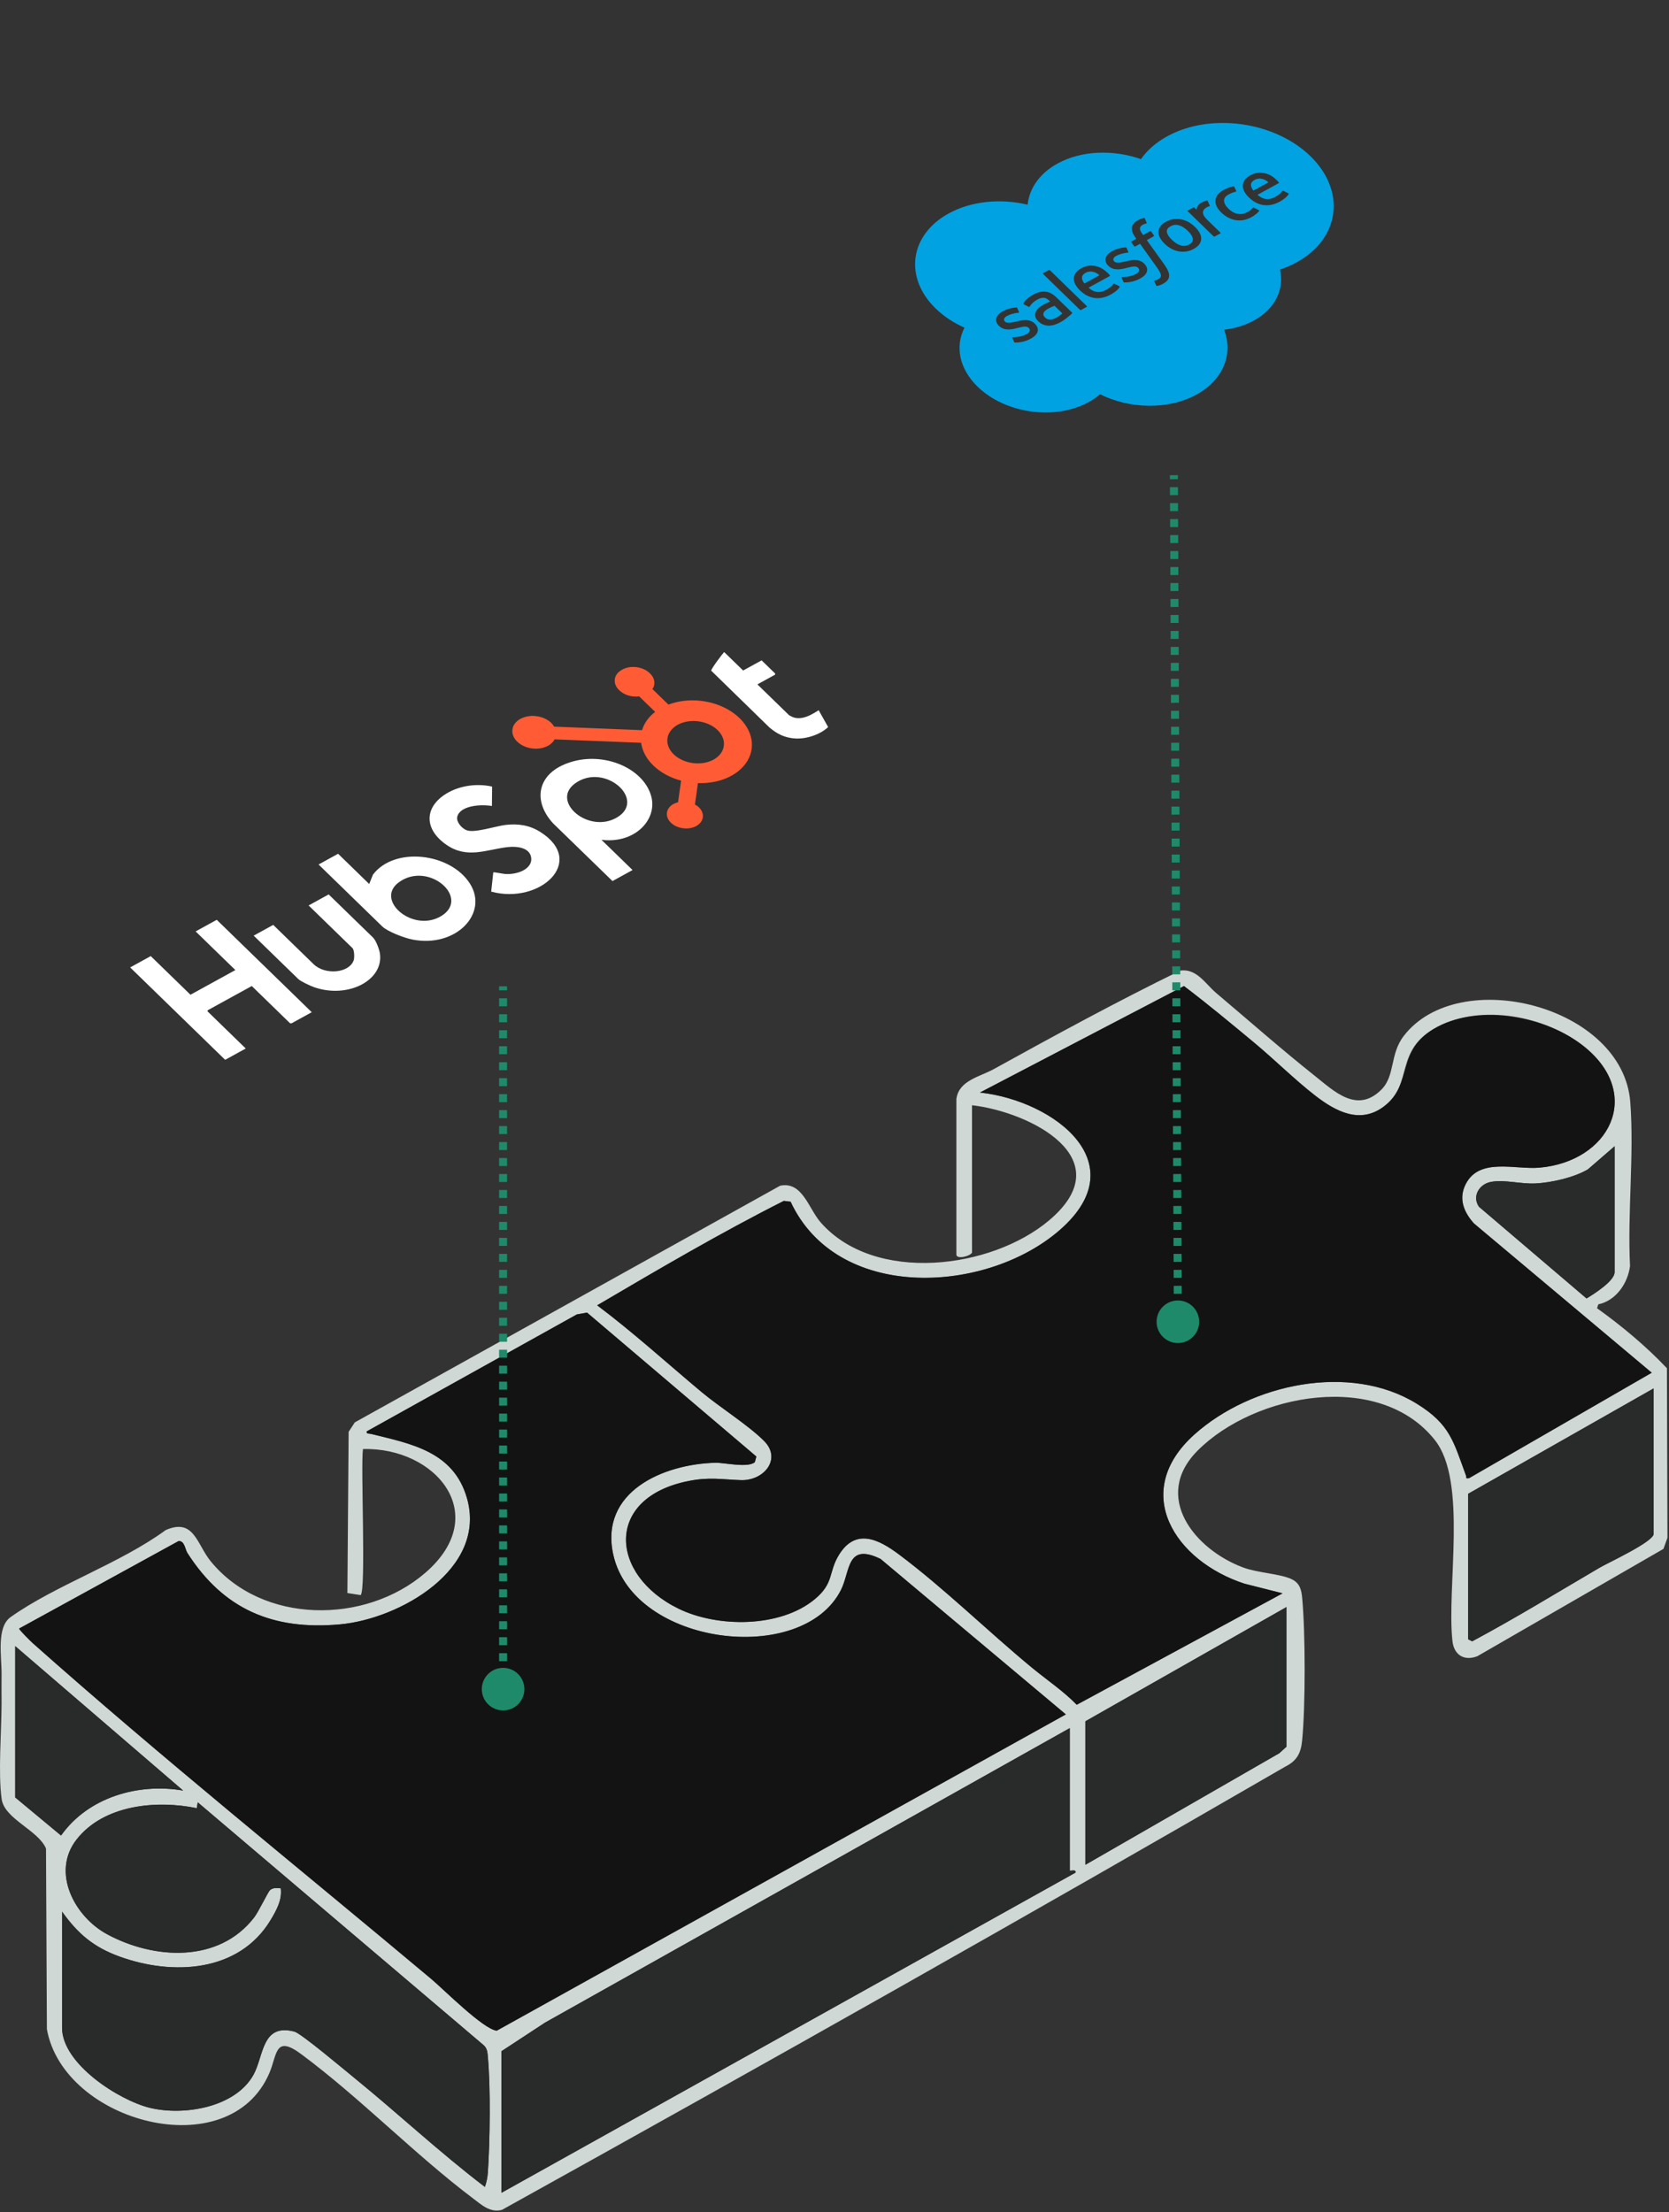 <svg width="418" height="554" viewBox="0 0 418 554" fill="none" xmlns="http://www.w3.org/2000/svg">
<rect x="0" y="0" width="418" height="554" fill="#333333" stroke="none"/>
<path d="M239.55 275.071C240.219 270.556 245.469 269.62 248.858 267.747C264.276 259.23 279.749 250.802 295.59 243.066C299.681 242.441 301.922 246.421 304.597 248.673C312.78 255.585 320.94 262.775 329.312 269.43C334.184 273.31 339.869 278.928 345.945 272.886C349.479 269.375 348.018 264.046 351.563 259.431C365.331 241.505 406.489 251.839 408.306 276.019C409.298 289.229 407.57 303.71 408.239 317.054C407.682 321.368 404.75 325.693 400.291 326.641L399.978 327.611C406.11 332.003 412.241 337.098 417.481 342.638L417.614 385.1L416.611 387.876L370.002 414.754C366.68 416.036 364.149 414.419 363.77 410.986C362.254 397.452 367.605 371.032 359.367 360.631C345.488 343.106 314.218 348.914 299.926 363.284C288.5 374.777 299.18 387.988 311.32 392.525C315.043 393.918 320.695 394.097 323.526 395.479C325.567 396.471 325.946 398.154 326.135 400.206C326.938 408.823 326.971 427.34 326.113 435.912C325.801 439.089 324.764 440.973 321.865 442.423C256.851 480.058 191.413 516.946 125.719 553.399C122.798 554.191 120.613 552.151 118.506 550.557C103.914 539.565 90.213 525.363 75.442 514.404C68.809 509.477 69.456 514.471 67.472 519.12C57.405 542.642 15.946 531.572 11.743 508.161L11.521 462.912C9.57 458.297 1.12 455.521 0.417 450.538C-0.497 444.072 0.373 433.549 0.395 426.604C0.395 424.162 0.362 421.777 0.395 419.313C0.451 414.965 -0.976 407.53 2.658 404.955C14.007 396.906 30.004 391.577 41.508 383.161C48.587 380.073 49.267 386.661 52.723 390.92C65.632 406.816 91.484 406.839 106.511 393.874C123.356 379.337 109.187 362.392 90.904 362.872C90.302 367.208 91.718 398.266 90.325 399.448L87.003 398.935L87.315 358.557L88.864 356.194L195.382 296.932C200.956 295.761 202.483 302.629 205.538 306.118C219.038 321.524 248.279 317.812 262.748 305.605C281.064 290.154 258.022 278.46 243.44 276.777V313.687C242.883 314.657 239.527 315.404 239.527 314.178V275.06L239.55 275.071ZM413.668 343.764L369.143 306.385C366.579 303.52 365.208 300.154 367.103 296.486C370.559 289.82 379.433 292.952 385.531 292.417C403.077 290.89 411.639 274.112 396.779 262.117C387.27 254.448 371.105 251.293 360.025 257.134C348.944 262.976 354.194 271.281 346.669 277.033C340.638 281.659 334.462 278.315 329.312 274.313C324.218 270.356 319.157 265.317 314.129 261.136C308.332 256.32 302.524 251.482 296.515 246.934L245.425 273.6C264.097 275.628 285.345 291.715 264.499 308.804C245.859 324.088 209.562 325.76 198.002 300.945L196.307 300.733C180.366 308.782 164.948 317.845 149.553 326.886C158.628 333.698 167.033 341.356 175.728 348.625C180.232 352.381 187.5 356.963 191.369 360.865C195.85 365.369 191.313 370.898 185.483 370.664C180.578 370.474 177.635 369.861 172.518 370.865C151.393 375 152.552 394.353 169.92 402.848C179.719 407.641 195.438 407.664 204.077 400.462C208.949 396.404 207.41 393.762 210.108 389.381C214.3 382.57 220.063 385.479 225.102 389.247C236.406 397.697 247.398 408.511 258.39 417.585C262.135 420.684 266.338 423.482 269.66 426.916L321.219 399.013L311.665 396.594C294.286 390.931 282.959 373.652 299.202 359.17C313.337 346.562 338.063 341.2 354.807 351.512C363.202 356.684 364.015 361.021 367.148 369.504C367.337 370.028 366.903 370.329 367.917 370.173L413.657 343.775L413.668 343.764ZM404.371 287.055L397.682 292.841C394.237 294.881 388.574 296.163 384.583 296.363C380.882 296.553 376.869 295.349 373.424 295.973C370.448 296.508 368.619 299.608 370.403 302.194L397.348 325.158C399.165 324.066 404.371 320.788 404.371 318.592V287.055ZM147.023 328.703L144.47 329.16L91.852 358.446C91.707 359.148 92.409 358.959 92.911 359.081C102.955 361.567 113.59 363.473 116.946 375.156C122.04 392.937 100.124 405.412 85.186 406.772C68.386 408.31 55.978 403.037 46.937 388.902C46.335 387.954 46.268 385.881 44.752 385.903L4.798 407.82C4.642 408.02 7.775 411.097 8.21 411.487C40.449 440.148 74.885 467.806 107.994 495.564C111.149 498.206 121.048 508.195 124.415 508.529L266.94 429.324L220.543 390.396C211.948 386.193 213.007 393.472 210.599 398.199C200.856 417.351 158.65 412.078 153.6 389.348C150.088 373.54 166.13 366.639 179.195 366.305C181.347 366.249 187.389 367.687 189.061 366.138L189.429 364.744L147.023 328.703ZM367.694 374.086V410.506L368.686 411.03C379.544 405.222 390.012 398.79 400.614 392.581C402.832 391.287 414.147 386.081 414.147 384.108V347.688L367.683 374.086H367.694ZM271.834 466.981L320.416 439.034L322.211 437.406V402.446L271.834 431.052V466.992V466.981ZM3.806 412.223V450.115L15.289 459.657C22.055 450.092 34.574 446.447 45.867 448.398L3.806 412.223ZM267.921 432.757L136.521 506.5L125.596 513.668V549.119L269.381 468.932C269.571 468.018 267.921 468.598 267.921 468.453V432.757ZM15.545 478.709V507.805C15.545 516.834 29.781 525.965 37.551 527.86C45.956 529.9 58.921 527.826 63.492 519.566C66.089 514.861 65.521 506.601 73.759 508.775C75.431 509.22 86.345 518.417 88.653 520.29C99.689 529.264 110.112 539.041 121.438 547.658C121.851 546.532 122.107 545.217 122.185 544.013C122.709 536.265 122.888 522.732 122.185 515.129C122.085 514.003 122.063 513.066 121.182 512.219L49.523 451.352L49.278 452.824C39.145 450.739 26.024 451.954 19.201 460.638C12.747 468.854 18.677 479.98 26.782 484.361C38.61 490.771 54.841 491.651 63.67 480.158C64.751 478.753 67.126 473.781 67.617 473.347C68.441 472.622 69.356 472.856 70.314 472.867C70.716 475.743 69.211 478.452 67.773 480.838C59.824 494.004 43.192 494.784 29.959 489.99C23.449 487.638 19.547 484.327 15.545 478.731V478.709Z" fill="#CFD8D4"/>
<path d="M413.668 343.764L367.928 370.163C366.914 370.33 367.349 370.029 367.159 369.494C364.027 361.01 363.213 356.674 354.819 351.501C338.086 341.189 313.36 346.54 299.213 359.16C282.971 373.641 294.297 390.92 311.676 396.583L321.23 399.002L269.671 426.905C266.349 423.472 262.147 420.662 258.401 417.574C247.42 408.5 236.428 397.687 225.113 389.236C220.075 385.469 214.3 382.559 210.12 389.37C207.422 393.751 208.96 396.393 204.089 400.451C195.449 407.653 179.731 407.63 169.932 402.837C152.563 394.342 151.404 374.99 172.529 370.854C177.657 369.85 180.6 370.464 185.494 370.653C191.324 370.876 195.861 365.358 191.38 360.854C187.512 356.963 180.243 352.382 175.74 348.614C167.044 341.345 158.639 333.687 149.564 326.875C164.96 317.835 180.366 308.771 196.319 300.723L198.013 300.934C209.573 325.738 245.882 324.077 264.51 308.794C285.345 291.693 264.109 275.607 245.436 273.589L296.527 246.923C302.535 251.471 308.343 256.31 314.14 261.125C319.168 265.306 324.24 270.345 329.324 274.302C334.474 278.304 340.65 281.637 346.681 277.022C354.194 271.27 349.457 262.686 360.036 257.123C370.615 251.561 387.292 254.448 396.79 262.106C411.65 274.09 403.089 290.879 385.542 292.406C379.444 292.93 370.571 289.798 367.115 296.475C365.22 300.143 366.591 303.51 369.155 306.375L413.679 343.753L413.668 343.764Z" fill="#0C0C0C" fill-opacity="0.8"/>
<path d="M147.023 328.703L189.429 364.744L189.061 366.138C187.389 367.687 181.347 366.249 179.196 366.305C166.13 366.628 150.089 373.529 153.6 389.348C158.661 412.078 200.856 417.34 210.599 398.199C213.007 393.472 211.937 386.193 220.543 390.396L266.94 429.324L124.415 508.529C121.048 508.195 111.138 498.206 107.994 495.564C74.874 467.795 40.449 440.137 8.21 411.487C7.764 411.097 4.643 408.02 4.799 407.82L44.752 385.903C46.269 385.881 46.336 387.954 46.938 388.902C55.978 403.037 68.386 408.31 85.186 406.772C100.124 405.401 122.041 392.926 116.946 375.156C113.602 363.473 102.955 361.556 92.911 359.081C92.41 358.959 91.707 359.148 91.852 358.446L144.47 329.16L147.023 328.703Z" fill="#0C0C0C" fill-opacity="0.8"/>
<path d="M15.545 478.709C19.558 484.305 23.46 487.605 29.959 489.968C43.192 494.762 59.824 493.982 67.773 480.816C69.211 478.43 70.716 475.71 70.314 472.845C69.356 472.845 68.442 472.611 67.617 473.325C67.126 473.759 64.751 478.731 63.67 480.136C54.83 491.629 38.61 490.749 26.782 484.339C18.677 479.946 12.747 468.821 19.201 460.616C26.035 451.932 39.145 450.717 49.278 452.801L49.524 451.33L121.182 512.197C122.063 513.055 122.074 513.981 122.185 515.107C122.888 522.721 122.709 536.254 122.185 543.991C122.107 545.195 121.84 546.51 121.438 547.636C110.123 539.019 99.689 529.242 88.653 520.268C86.345 518.395 75.431 509.198 73.759 508.752C65.521 506.567 66.089 514.839 63.492 519.544C58.921 527.804 45.956 529.878 37.551 527.838C29.781 525.954 15.545 516.823 15.545 507.783V478.687V478.709Z" fill="#292A2A"/>
<path d="M267.922 432.758V468.453C267.922 468.598 269.572 468.018 269.383 468.932L125.598 549.119V513.669L136.523 506.501L267.922 432.758Z" fill="#292A2A"/>
<path d="M271.834 466.982V431.041L322.2 402.436V437.395L320.416 439.034L271.834 466.982Z" fill="#292A2A"/>
<path d="M367.695 374.086L414.16 347.688V384.108C414.16 386.081 402.844 391.287 400.626 392.581C390.024 398.801 379.545 405.233 368.699 411.03L367.706 410.506V374.086H367.695Z" fill="#292A2A"/>
<path d="M3.807 412.223L45.867 448.398C34.575 446.447 22.056 450.092 15.289 459.657L3.807 450.115V412.223Z" fill="#292A2A"/>
<path d="M404.37 287.055V318.592C404.37 320.789 399.164 324.066 397.347 325.159L370.403 302.194C368.619 299.608 370.459 296.509 373.424 295.973C376.857 295.349 380.882 296.553 384.583 296.364C388.574 296.163 394.237 294.87 397.682 292.841L404.37 287.055Z" fill="#292A2A"/>
<path d="M120.667 423C120.667 425.946 123.054 428.333 126 428.333C128.946 428.333 131.333 425.946 131.333 423C131.333 420.054 128.946 417.667 126 417.667C123.054 417.667 120.667 420.054 120.667 423ZM126 247H125V248H126H127V247H126ZM126 250H125V252H126H127V250H126ZM126 254H125V256H126H127V254H126ZM126 258H125V260H126H127V258H126ZM126 262H125V264H126H127V262H126ZM126 266H125V268H126H127V266H126ZM126 270H125V272H126H127V270H126ZM126 274H125V276H126H127V274H126ZM126 278H125V280H126H127V278H126ZM126 282H125V284H126H127V282H126ZM126 286H125V288H126H127V286H126ZM126 290H125V292H126H127V290H126ZM126 294H125V296H126H127V294H126ZM126 298H125V300H126H127V298H126ZM126 302H125V304H126H127V302H126ZM126 306H125V308H126H127V306H126ZM126 310H125V312H126H127V310H126ZM126 314H125V316H126H127V314H126ZM126 318H125V320H126H127V318H126ZM126 322H125V324H126H127V322H126ZM126 326H125V328H126H127V326H126ZM126 330H125V332H126H127V330H126ZM126 334H125V336H126H127V334H126ZM126 338H125V340H126H127V338H126ZM126 342H125V344H126H127V342H126ZM126 346H125V348H126H127V346H126ZM126 350H125V352H126H127V350H126ZM126 354H125V356H126H127V354H126ZM126 358H125V360H126H127V358H126ZM126 362H125V364H126H127V362H126ZM126 366H125V368H126H127V366H126ZM126 370H125V372H126H127V370H126ZM126 374H125V376H126H127V374H126ZM126 378H125V380H126H127V378H126ZM126 382H125V384H126H127V382H126ZM126 386H125V388H126H127V386H126ZM126 390H125V392H126H127V390H126ZM126 394H125V396H126H127V394H126ZM126 398H125V400H126H127V398H126ZM126 402H125V404H126H127V402H126ZM126 406H125V408H126H127V406H126ZM126 410H125V412H126H127V410H126ZM126 414H125V416H126H127V414H126ZM126 418H125V420H126H127V418H126ZM126 422H125V423H126H127V422H126Z" fill="#1E8A6A"/>
<path d="M289.667 331.025C289.681 333.971 292.08 336.347 295.025 336.333C297.971 336.319 300.347 333.92 300.333 330.975C300.319 328.029 297.92 325.653 294.975 325.667C292.029 325.681 289.653 328.08 289.667 331.025ZM294 119L293 119.005L293.005 120.005L294.005 120L295.005 119.995L295 118.995L294 119ZM294.014 122L293.014 122.005L293.024 124.005L294.024 124L295.024 123.995L295.014 121.995L294.014 122ZM294.033 126L293.033 126.005L293.042 128.005L294.042 128L295.042 127.995L295.033 125.995L294.033 126ZM294.052 130L293.052 130.005L293.061 132.005L294.061 132L295.061 131.995L295.052 129.995L294.052 130ZM294.071 134L293.071 134.005L293.08 136.005L294.08 136L295.08 135.995L295.071 133.995L294.071 134ZM294.09 138L293.09 138.005L293.099 140.005L294.099 140L295.099 139.995L295.09 137.995L294.09 138ZM294.108 142L293.109 142.005L293.118 144.005L294.118 144L295.118 143.995L295.108 141.995L294.108 142ZM294.127 146L293.127 146.005L293.137 148.005L294.137 148L295.137 147.995L295.127 145.995L294.127 146ZM294.146 150L293.146 150.005L293.156 152.005L294.156 152L295.156 151.995L295.146 149.995L294.146 150ZM294.165 154L293.165 154.005L293.175 156.005L294.175 156L295.175 155.995L295.165 153.995L294.165 154ZM294.184 158L293.184 158.005L293.193 160.005L294.193 160L295.193 159.995L295.184 157.995L294.184 158ZM294.203 162L293.203 162.005L293.212 164.005L294.212 164L295.212 163.995L295.203 161.995L294.203 162ZM294.222 166L293.222 166.005L293.231 168.005L294.231 168L295.231 167.995L295.222 165.995L294.222 166ZM294.241 170L293.241 170.005L293.25 172.005L294.25 172L295.25 171.995L295.241 169.995L294.241 170ZM294.259 174L293.259 174.005L293.269 176.005L294.269 176L295.269 175.995L295.259 173.995L294.259 174ZM294.278 178L293.278 178.005L293.288 180.005L294.288 180L295.288 179.995L295.278 177.995L294.278 178ZM294.297 182L293.297 182.005L293.307 184.005L294.307 184L295.307 183.995L295.297 181.995L294.297 182ZM294.316 186L293.316 186.005L293.325 188.005L294.325 188L295.325 187.995L295.316 185.995L294.316 186ZM294.335 190L293.335 190.005L293.344 192.005L294.344 192L295.344 191.995L295.335 189.995L294.335 190ZM294.354 194L293.354 194.005L293.363 196.005L294.363 196L295.363 195.995L295.354 193.995L294.354 194ZM294.373 198L293.373 198.005L293.382 200.005L294.382 200L295.382 199.995L295.373 197.995L294.373 198ZM294.392 202L293.392 202.005L293.401 204.005L294.401 204L295.401 203.995L295.391 201.995L294.392 202ZM294.41 206L293.41 206.005L293.42 208.005L294.42 208L295.42 207.995L295.41 205.995L294.41 206ZM294.429 210L293.429 210.005L293.439 212.005L294.439 212L295.439 211.995L295.429 209.995L294.429 210ZM294.448 214L293.448 214.005L293.458 216.005L294.458 216L295.458 215.995L295.448 213.995L294.448 214ZM294.467 218L293.467 218.005L293.476 220.005L294.476 220L295.476 219.995L295.467 217.995L294.467 218ZM294.486 222L293.486 222.005L293.495 224.005L294.495 224L295.495 223.995L295.486 221.995L294.486 222ZM294.505 226L293.505 226.005L293.514 228.005L294.514 228L295.514 227.995L295.505 225.995L294.505 226ZM294.524 230L293.524 230.005L293.533 232.005L294.533 232L295.533 231.995L295.524 229.995L294.524 230ZM294.542 234L293.542 234.005L293.552 236.005L294.552 236L295.552 235.995L295.542 233.995L294.542 234ZM294.561 238L293.561 238.005L293.571 240.005L294.571 240L295.571 239.995L295.561 237.995L294.561 238ZM294.58 242L293.58 242.005L293.59 244.005L294.59 244L295.59 243.995L295.58 241.995L294.58 242ZM294.599 246L293.599 246.005L293.609 248.005L294.608 248L295.608 247.995L295.599 245.995L294.599 246ZM294.618 250L293.618 250.005L293.627 252.005L294.627 252L295.627 251.995L295.618 249.995L294.618 250ZM294.637 254L293.637 254.005L293.646 256.005L294.646 256L295.646 255.995L295.637 253.995L294.637 254ZM294.656 258L293.656 258.005L293.665 260.005L294.665 260L295.665 259.995L295.656 257.995L294.656 258ZM294.675 262L293.675 262.005L293.684 264.005L294.684 264L295.684 263.995L295.675 261.995L294.675 262ZM294.693 266L293.693 266.005L293.703 268.005L294.703 268L295.703 267.995L295.693 265.995L294.693 266ZM294.712 270L293.712 270.005L293.722 272.005L294.722 272L295.722 271.995L295.712 269.995L294.712 270ZM294.731 274L293.731 274.005L293.741 276.005L294.741 276L295.741 275.995L295.731 273.995L294.731 274ZM294.75 278L293.75 278.005L293.759 280.005L294.759 280L295.759 279.995L295.75 277.995L294.75 278ZM294.769 282L293.769 282.005L293.778 284.005L294.778 284L295.778 283.995L295.769 281.995L294.769 282ZM294.788 286L293.788 286.005L293.797 288.005L294.797 288L295.797 287.995L295.788 285.995L294.788 286ZM294.807 290L293.807 290.005L293.816 292.005L294.816 292L295.816 291.995L295.807 289.995L294.807 290ZM294.825 294L293.825 294.005L293.835 296.005L294.835 296L295.835 295.995L295.825 293.995L294.825 294ZM294.844 298L293.844 298.005L293.854 300.005L294.854 300L295.854 299.995L295.844 297.995L294.844 298ZM294.863 302L293.863 302.005L293.873 304.005L294.873 304L295.873 303.995L295.863 301.995L294.863 302ZM294.882 306L293.882 306.005L293.892 308.005L294.892 308L295.891 307.995L295.882 305.995L294.882 306ZM294.901 310L293.901 310.005L293.91 312.005L294.91 312L295.91 311.995L295.901 309.995L294.901 310ZM294.92 314L293.92 314.005L293.929 316.005L294.929 316L295.929 315.995L295.92 313.995L294.92 314ZM294.939 318L293.939 318.004L293.948 320.004L294.948 320L295.948 319.995L295.939 317.995L294.939 318ZM294.958 322L293.958 322.004L293.967 324.004L294.967 324L295.967 323.995L295.958 321.995L294.958 322ZM294.976 326L293.976 326.004L293.986 328.004L294.986 328L295.986 327.995L295.976 325.995L294.976 326ZM294.995 330L293.995 330.004L294 331.005L295 331L296 330.995L295.995 329.995L294.995 330Z" fill="#1E8A6A"/>
<path d="M37.751 239.429L47.701 249.105L58.944 242.924L48.994 233.248L54.283 230.341L78.077 253.481L72.987 256.279L72.626 256.23L63.055 246.922L52.011 252.993L51.974 253.261L61.545 262.569L56.39 265.403L32.596 242.263L37.751 239.429Z" fill="white"/>
<path d="M150.633 210.304L158.421 217.877L153.395 220.64L138.513 206.176C133.028 200.184 134.739 192.993 143.689 190.626C152.095 188.399 161.5 192.771 163.159 199.636C164.552 205.403 158.885 211.341 150.63 210.306L150.633 210.304ZM143.973 196.225C137.83 200.77 147.548 208.987 154.639 204.641C161.933 200.17 151.313 190.797 143.973 196.225Z" fill="white"/>
<path d="M84.677 213.799L92.464 221.372L93.413 219.01C98.841 211.911 112.827 213.59 117.707 221.295C122.429 228.752 114.17 237.442 103.251 235.276C101.179 234.864 97.055 233.283 95.738 232.003L79.785 216.488L84.68 213.797L84.677 213.799ZM99.864 220.967C93.805 225.442 103.492 233.704 110.53 229.383C117.923 224.843 107.265 215.499 99.864 220.967Z" fill="white"/>
<path d="M111.288 199.055C114.411 196.943 118.944 196.014 123.249 196.981L123.199 201.84C120.019 201.31 115.011 201.866 114.499 204.65C114.293 205.768 115.553 207.462 116.985 207.947C118.962 208.616 124.283 206.856 126.597 206.581C129.779 206.201 132.647 206.655 135.296 208.328C147.028 215.747 135.195 226.588 123.019 223.284L123.542 218.455C123.668 218.351 126.001 218.833 126.522 218.867C129.71 219.064 133.264 217.571 133.05 214.946C132.835 212.322 129.661 211.816 126.941 212.155C121.675 212.81 116.962 215.096 111.843 211.578C106.311 207.778 106.225 202.48 111.288 199.055Z" fill="white"/>
<path d="M68.43 231.618L78.543 241.452C81.386 244.217 87.344 243.734 88.564 240.542C88.796 239.935 88.785 237.925 88.267 237.421L77.289 226.745L82.314 223.982L93.399 234.763C94.22 235.561 95.012 237.802 95.153 238.803C96.102 245.56 87.028 250.177 78.617 247.197C77.698 246.871 75.297 245.746 74.728 245.193L63.533 234.306L68.428 231.615L68.43 231.618Z" fill="white"/>
<path d="M181.359 163.285L186.118 167.913L190.745 165.369L194.153 168.683L194.116 168.95L189.688 171.385L197.638 179.116C197.671 179.148 198.311 179.473 198.438 179.531C200.786 180.561 203.441 178.865 205.036 177.853L207.404 182.066C205.689 183.755 202.291 185.078 199.299 184.94C196.551 184.815 194.546 183.74 192.697 182.169L178.136 167.965C177.976 167.635 180.871 163.808 181.362 163.283L181.359 163.285Z" fill="white"/>
<path d="M167.402 176.449L163.408 172.565C163.811 171.968 163.97 171.285 163.866 170.595C163.762 169.906 163.399 169.238 162.82 168.669L162.728 168.58C161.029 166.928 157.957 166.521 155.866 167.671L155.753 167.733C153.662 168.883 153.343 171.154 155.042 172.806L155.133 172.895C155.719 173.459 156.496 173.9 157.373 174.165C158.25 174.429 159.192 174.508 160.089 174.39L164.082 178.274C162.447 179.527 161.317 181.105 160.807 182.85L138.79 181.967C138.604 181.64 138.364 181.33 138.079 181.044C137.395 180.377 136.476 179.861 135.438 179.564C134.4 179.266 133.289 179.198 132.246 179.371C131.204 179.543 130.276 179.946 129.581 180.53C128.885 181.114 128.453 181.853 128.34 182.652C128.226 183.451 128.435 184.275 128.941 185.02C129.447 185.765 130.228 186.397 131.183 186.836C132.138 187.275 133.226 187.502 134.309 187.488C135.392 187.474 136.42 187.219 137.265 186.756C138.001 186.347 138.565 185.793 138.902 185.149L160.575 186.011C161.129 190.266 165.098 194.027 170.579 195.49L169.822 200.902C169.41 200.999 169.025 201.142 168.679 201.327C166.745 202.392 166.453 204.492 168.024 206.02C169.595 207.547 172.437 207.923 174.372 206.861C176.306 205.798 176.602 203.698 175.033 202.169C174.75 201.901 174.418 201.662 174.049 201.462L174.798 196.108C180.6 196.317 185.696 193.808 187.572 189.82C189.448 185.832 187.708 181.206 183.21 178.224C178.712 175.243 172.406 174.535 167.402 176.449ZM178.881 190.134C178.159 190.555 177.32 190.858 176.414 191.024C175.508 191.19 174.553 191.215 173.605 191.099C172.658 190.983 171.737 190.728 170.897 190.348C170.058 189.969 169.316 189.473 168.716 188.89C168.116 188.306 167.671 187.648 167.405 186.953C167.14 186.257 167.06 185.54 167.171 184.842C167.282 184.144 167.581 183.481 168.05 182.89C168.52 182.3 169.15 181.795 169.905 181.405C172.964 179.851 177.305 180.483 179.724 182.833C182.143 185.184 181.772 188.409 178.884 190.129" fill="#FF5C35"/>
<g clip-path="url(#clip0_4403_14570)">
<path d="M298.741 59.79C298.661 59.206 298.246 58.546 297.506 57.826C296.767 57.107 296.015 56.633 295.276 56.419C294.542 56.207 293.848 56.289 293.155 56.671C292.46 57.053 292.162 57.516 292.242 58.086C292.323 58.663 292.739 59.321 293.479 60.04C294.219 60.76 294.97 61.237 295.708 61.457C296.44 61.677 297.133 61.597 297.828 61.215C298.521 60.834 298.82 60.367 298.741 59.79Z" fill="#00A2E1"/>
<path d="M313.316 46.502C313.368 46.879 313.572 47.288 313.908 47.729L317.678 45.657C317.244 45.292 316.792 44.997 316.307 44.858C315.575 44.645 314.893 44.681 314.2 45.062C313.506 45.443 313.235 45.93 313.316 46.502Z" fill="#00A2E1"/>
<path d="M270.994 69.767C271.046 70.144 271.25 70.553 271.586 70.994L275.355 68.922C274.921 68.558 274.469 68.262 273.986 68.122C273.252 67.911 272.571 67.946 271.877 68.327C271.184 68.709 270.912 69.196 270.994 69.767Z" fill="#00A2E1"/>
<path d="M262.434 79.946C262.591 79.992 262.653 80.01 262.995 80.027C262.995 80.027 263.775 80.064 264.797 79.421C265.516 78.97 266.068 78.487 266.068 78.487L264.103 76.575C264.103 76.575 263.334 76.858 262.569 77.266C261.479 77.847 261.348 78.412 261.348 78.412C261.214 78.766 261.334 79.116 261.714 79.486C261.954 79.719 262.197 79.874 262.434 79.946Z" fill="#00A2E1"/>
<path fill-rule="evenodd" clip-rule="evenodd" d="M264.86 40.952C260.333 43.441 257.794 47.203 257.36 51.257C250.664 49.67 243.328 50.303 237.586 53.46C227.806 58.836 226.354 69.493 234.344 77.263C236.389 79.253 238.855 80.858 241.554 82.058C239.181 86.673 240.185 92.309 244.841 96.837C251.788 103.594 264.233 105.325 272.637 100.704C273.709 100.114 274.664 99.451 275.498 98.726C282.932 102.44 292.601 102.686 299.66 98.806C306.438 95.08 308.886 88.608 306.579 82.564C309.235 82.257 311.793 81.498 314.048 80.259C319.434 77.298 321.699 72.357 320.568 67.51C322.053 67.014 323.456 66.404 324.756 65.688C335.611 59.721 337.149 47.821 328.19 39.108C319.232 30.396 303.17 28.172 292.315 34.139C289.485 35.695 287.289 37.654 285.747 39.853C278.875 37.427 270.879 37.644 264.86 40.952ZM285.813 54.763C286.044 54.683 286.226 54.626 286.437 54.575C286.486 54.566 286.63 54.55 286.686 54.668L287.19 55.773C287.224 55.858 287.242 55.91 287.027 55.964C286.973 55.977 286.895 55.998 286.702 56.06C286.564 56.105 286.392 56.177 286.233 56.265C286.024 56.379 285.854 56.505 285.732 56.64C285.611 56.773 285.537 56.928 285.514 57.103C285.491 57.281 285.493 57.52 285.605 57.755C285.83 58.225 286.162 58.669 286.268 58.812L286.301 58.857L287.99 57.928C288.132 57.85 288.229 57.878 288.303 57.969L289.004 58.951C289.104 59.095 288.954 59.171 288.954 59.171L287.213 60.128L291.534 66.142C291.978 66.765 292.31 67.326 292.52 67.81C292.734 68.298 292.831 68.688 292.802 69.128C292.773 69.535 292.642 69.897 292.382 70.206C292.123 70.513 291.735 70.812 291.249 71.079C291.017 71.207 290.766 71.34 290.416 71.447C290.163 71.523 290.017 71.558 289.817 71.6C289.731 71.617 289.611 71.58 289.562 71.477C289.514 71.372 289.125 70.52 289.076 70.406C289.018 70.268 289.197 70.234 289.197 70.234C289.325 70.214 289.414 70.199 289.559 70.151C289.706 70.102 289.893 70.025 290.02 69.955C290.25 69.829 290.437 69.69 290.569 69.542C290.729 69.362 290.753 69.19 290.747 68.98C290.741 68.76 290.653 68.503 290.501 68.179C290.347 67.849 290.096 67.442 289.752 66.968L285.526 61.055L284.359 61.697C284.219 61.774 284.119 61.746 284.048 61.656L283.344 60.673C283.246 60.53 283.396 60.454 283.396 60.454L284.595 59.794L284.368 59.474C283.679 58.532 283.377 57.694 283.469 56.983C283.562 56.269 284.095 55.64 285.051 55.114C285.325 54.963 285.581 54.845 285.813 54.763ZM272.158 76.857C272.246 76.808 272.252 76.716 272.179 76.646L262.952 67.673C262.88 67.603 262.758 67.581 262.67 67.629L261.268 68.4C261.18 68.448 261.176 68.539 261.248 68.609L270.475 77.583C270.548 77.653 270.668 77.675 270.756 77.627L272.158 76.857ZM254.186 85.785C254.138 85.779 254.058 85.77 254.004 85.646L253.536 84.628C253.45 84.456 253.631 84.429 253.712 84.426C253.776 84.423 253.836 84.422 253.897 84.421C253.98 84.419 254.068 84.417 254.179 84.41C255.828 84.359 256.84 83.811 257.156 83.638C257.969 83.191 258.12 82.571 257.646 82.11L257.621 82.085C257.103 81.581 256.135 81.817 255.01 82.092L254.758 82.153C253.234 82.551 251.501 82.873 250.223 81.63L250.197 81.605C248.985 80.426 249.334 78.947 251.046 78.006L251.232 77.902C252.237 77.35 253.448 77.048 254.5 77.002C254.595 76.998 254.717 77.021 254.763 77.119C254.805 77.209 255.179 78.048 255.219 78.142C255.296 78.318 255.02 78.325 255.02 78.325C254.126 78.392 252.951 78.705 252.146 79.147C251.422 79.546 251.269 80.109 251.696 80.524L251.722 80.55C252.222 81.036 253.233 80.803 254.406 80.533L254.61 80.486C256.158 80.119 257.908 79.826 259.12 81.004L259.145 81.029C260.455 82.303 260.108 83.733 258.237 84.761C257.319 85.266 256.323 85.634 254.99 85.752L254.831 85.763C254.629 85.778 254.428 85.793 254.212 85.788L254.186 85.785ZM281.565 70.734C281.517 70.728 281.437 70.719 281.383 70.595L280.915 69.578C280.832 69.414 281.041 69.376 281.092 69.375L281.188 69.373C281.3 69.37 281.407 69.368 281.558 69.359C283.208 69.308 284.22 68.76 284.535 68.587C285.348 68.14 285.501 67.519 285.027 67.058L285.001 67.034C284.484 66.53 283.515 66.767 282.391 67.041L282.137 67.103C280.612 67.501 278.88 67.822 277.601 66.579L277.576 66.555C276.364 65.375 276.713 63.896 278.425 62.955L278.611 62.852C279.616 62.299 280.827 61.997 281.879 61.951C281.974 61.947 282.096 61.97 282.142 62.068C282.183 62.159 282.558 62.997 282.598 63.092C282.676 63.267 282.399 63.274 282.399 63.274C281.506 63.342 280.331 63.654 279.525 64.097C278.8 64.495 278.648 65.058 279.075 65.474L279.101 65.499C279.6 65.985 280.612 65.752 281.784 65.483L281.989 65.435C283.537 65.068 285.287 64.775 286.499 65.954L286.524 65.978C287.834 67.252 287.487 68.682 285.616 69.71C284.698 70.215 283.703 70.583 282.369 70.701L282.209 70.713C282.008 70.727 281.808 70.742 281.591 70.737L281.577 70.735L281.565 70.734ZM295.877 54.943C296.506 55.071 297.119 55.303 297.697 55.631C298.271 55.957 298.81 56.364 299.299 56.84C299.788 57.315 300.174 57.807 300.442 58.301C300.713 58.797 300.848 59.293 300.841 59.77C300.835 60.249 300.681 60.714 300.382 61.148C300.081 61.584 299.609 61.981 298.977 62.328C298.343 62.677 297.69 62.898 297.035 62.988C296.381 63.078 295.727 63.057 295.096 62.928C294.465 62.8 293.853 62.567 293.275 62.241C292.703 61.915 292.164 61.508 291.674 61.032C291.184 60.555 290.8 60.065 290.53 59.571C290.262 59.075 290.127 58.58 290.131 58.101C290.138 57.622 290.29 57.157 290.585 56.716C290.88 56.278 291.352 55.878 291.986 55.529C292.618 55.182 293.274 54.962 293.932 54.876C294.593 54.791 295.246 54.814 295.877 54.943ZM313.758 52.039C313.758 52.039 313.858 51.913 314.034 52.005L315.283 52.636C315.44 52.714 315.371 52.819 315.371 52.819C314.972 53.328 314.284 53.909 313.484 54.348C312.131 55.092 310.773 55.352 309.453 55.12C308.137 54.889 306.931 54.248 305.872 53.218C305.382 52.742 305.004 52.245 304.751 51.742C304.498 51.237 304.379 50.733 304.402 50.245C304.424 49.757 304.597 49.281 304.914 48.83C305.231 48.377 305.724 47.967 306.38 47.606C306.819 47.365 307.236 47.17 307.617 47.026C308.022 46.87 308.605 46.71 308.873 46.661C308.921 46.653 309.063 46.638 309.119 46.754C309.25 47.03 309.347 47.243 309.449 47.467L309.609 47.815C309.682 47.975 309.516 48 309.516 48C308.868 48.154 308.317 48.365 307.673 48.719C306.9 49.144 306.532 49.667 306.564 50.278C306.595 50.891 306.926 51.538 307.647 52.243C308.439 53.017 309.268 53.456 310.063 53.572C310.856 53.689 311.64 53.538 312.396 53.122C312.703 52.953 312.974 52.779 313.202 52.603C313.426 52.43 313.601 52.233 313.758 52.039ZM316.575 43.347C316.98 43.412 317.722 43.634 318.263 43.959C319.491 44.67 320.152 45.517 320.266 45.664L320.282 45.684C320.378 45.799 320.242 45.877 320.242 45.877L314.953 48.778C315.643 49.398 316.3 49.746 317.007 49.839C317.697 49.931 318.502 49.789 319.323 49.339C320.469 48.712 320.845 48.244 321.102 47.925L321.173 47.837C321.173 47.837 321.277 47.714 321.446 47.8L322.583 48.38C322.788 48.471 322.778 48.548 322.746 48.605C322.565 48.933 322.039 49.646 320.517 50.489C319.777 50.898 319.044 51.168 318.345 51.296C317.641 51.427 316.952 51.437 316.297 51.326C315.641 51.219 315.013 51 314.431 50.679C313.854 50.361 313.309 49.953 312.811 49.469C312.321 48.993 311.935 48.498 311.664 47.999C311.389 47.498 311.253 46.999 311.257 46.514C311.26 46.029 311.414 45.556 311.714 45.107C312.013 44.658 312.521 44.241 313.181 43.878C313.747 43.567 314.364 43.38 314.946 43.289C315.393 43.222 315.935 43.243 316.575 43.347ZM274.252 66.612C274.657 66.678 275.397 66.9 275.939 67.225C277.163 67.933 277.824 68.776 277.943 68.927L277.96 68.949C278.056 69.064 277.919 69.143 277.919 69.143L272.63 72.044C273.321 72.664 273.977 73.011 274.685 73.104C275.374 73.196 276.18 73.054 276.999 72.605C278.147 71.977 278.522 71.51 278.779 71.19L278.851 71.102C278.851 71.102 278.954 70.979 279.125 71.064L280.261 71.645C280.465 71.737 280.456 71.813 280.424 71.871C280.242 72.199 279.717 72.911 278.195 73.754C277.455 74.163 276.722 74.433 276.023 74.562C275.319 74.692 274.63 74.702 273.974 74.592C273.319 74.484 272.691 74.266 272.109 73.945C271.532 73.626 270.987 73.219 270.488 72.734C269.999 72.258 269.613 71.763 269.341 71.265C269.066 70.764 268.93 70.264 268.934 69.78C268.937 69.295 269.092 68.822 269.391 68.372C269.69 67.923 270.2 67.505 270.858 67.144C271.425 66.832 272.042 66.645 272.624 66.555C273.071 66.487 273.612 66.508 274.252 66.612ZM261.216 76.349C261.549 76.166 261.834 76.021 262.061 75.915C262.061 75.915 262.509 75.716 263.017 75.518L262.834 75.34C262.258 74.78 261.838 74.595 261.369 74.578C260.887 74.56 260.355 74.71 259.783 75.025C259.783 75.025 258.484 75.718 257.919 76.717C257.895 76.764 257.868 76.799 257.868 76.799C257.868 76.799 257.778 76.903 257.625 76.826L256.428 76.232C256.252 76.147 256.303 76.038 256.303 76.038C256.474 75.482 257.446 74.669 257.446 74.669C257.765 74.398 258.358 74.004 258.754 73.787C259.81 73.206 260.828 72.953 261.78 73.034C262.736 73.115 263.661 73.585 264.528 74.428L268.485 78.271C268.485 78.271 268.61 78.377 268.505 78.475C268.41 78.569 268.312 78.662 268.212 78.754C268.069 78.883 267.537 79.335 267.092 79.691C266.642 80.049 266.137 80.381 265.596 80.679C265.081 80.962 264.572 81.182 264.08 81.335C263.582 81.49 263.091 81.565 262.622 81.556C262.151 81.548 261.691 81.454 261.257 81.278C260.824 81.101 260.411 80.822 260.028 80.45C259.652 80.085 259.411 79.706 259.313 79.326C259.216 78.95 259.234 78.568 259.366 78.211C259.499 77.854 259.729 77.512 260.052 77.198C260.372 76.884 260.763 76.598 261.216 76.349ZM302.222 50.211C302.268 50.202 302.399 50.201 302.457 50.318C302.525 50.46 302.86 51.177 302.967 51.419C303.008 51.511 303.002 51.592 302.892 51.638C302.892 51.638 302.529 51.749 302.253 51.901C302.061 52.006 301.809 52.175 301.625 52.37C301.445 52.561 301.333 52.786 301.293 53.041C301.255 53.297 301.313 53.591 301.467 53.914C301.621 54.242 301.994 54.694 302.426 55.114L305.647 58.247C305.683 58.281 305.699 58.323 305.694 58.363C305.689 58.403 305.662 58.44 305.62 58.463L304.231 59.226C304.143 59.275 304.011 59.257 303.938 59.187L297.49 52.916C297.417 52.844 297.422 52.752 297.511 52.704L298.865 51.959C298.954 51.911 299.075 51.933 299.149 52.004L299.675 52.516C299.655 52.188 299.824 51.798 300.029 51.5C300.239 51.201 300.516 50.909 301.212 50.577C301.578 50.404 302.104 50.232 302.222 50.211Z" fill="#00A2E1"/>
</g>
<defs>
<clipPath id="clip0_4403_14570">
<rect width="113.5" height="113.5" fill="white" transform="matrix(0.876 -0.482 0.717 0.697 195 54.676)"/>
</clipPath>
</defs>
</svg>
